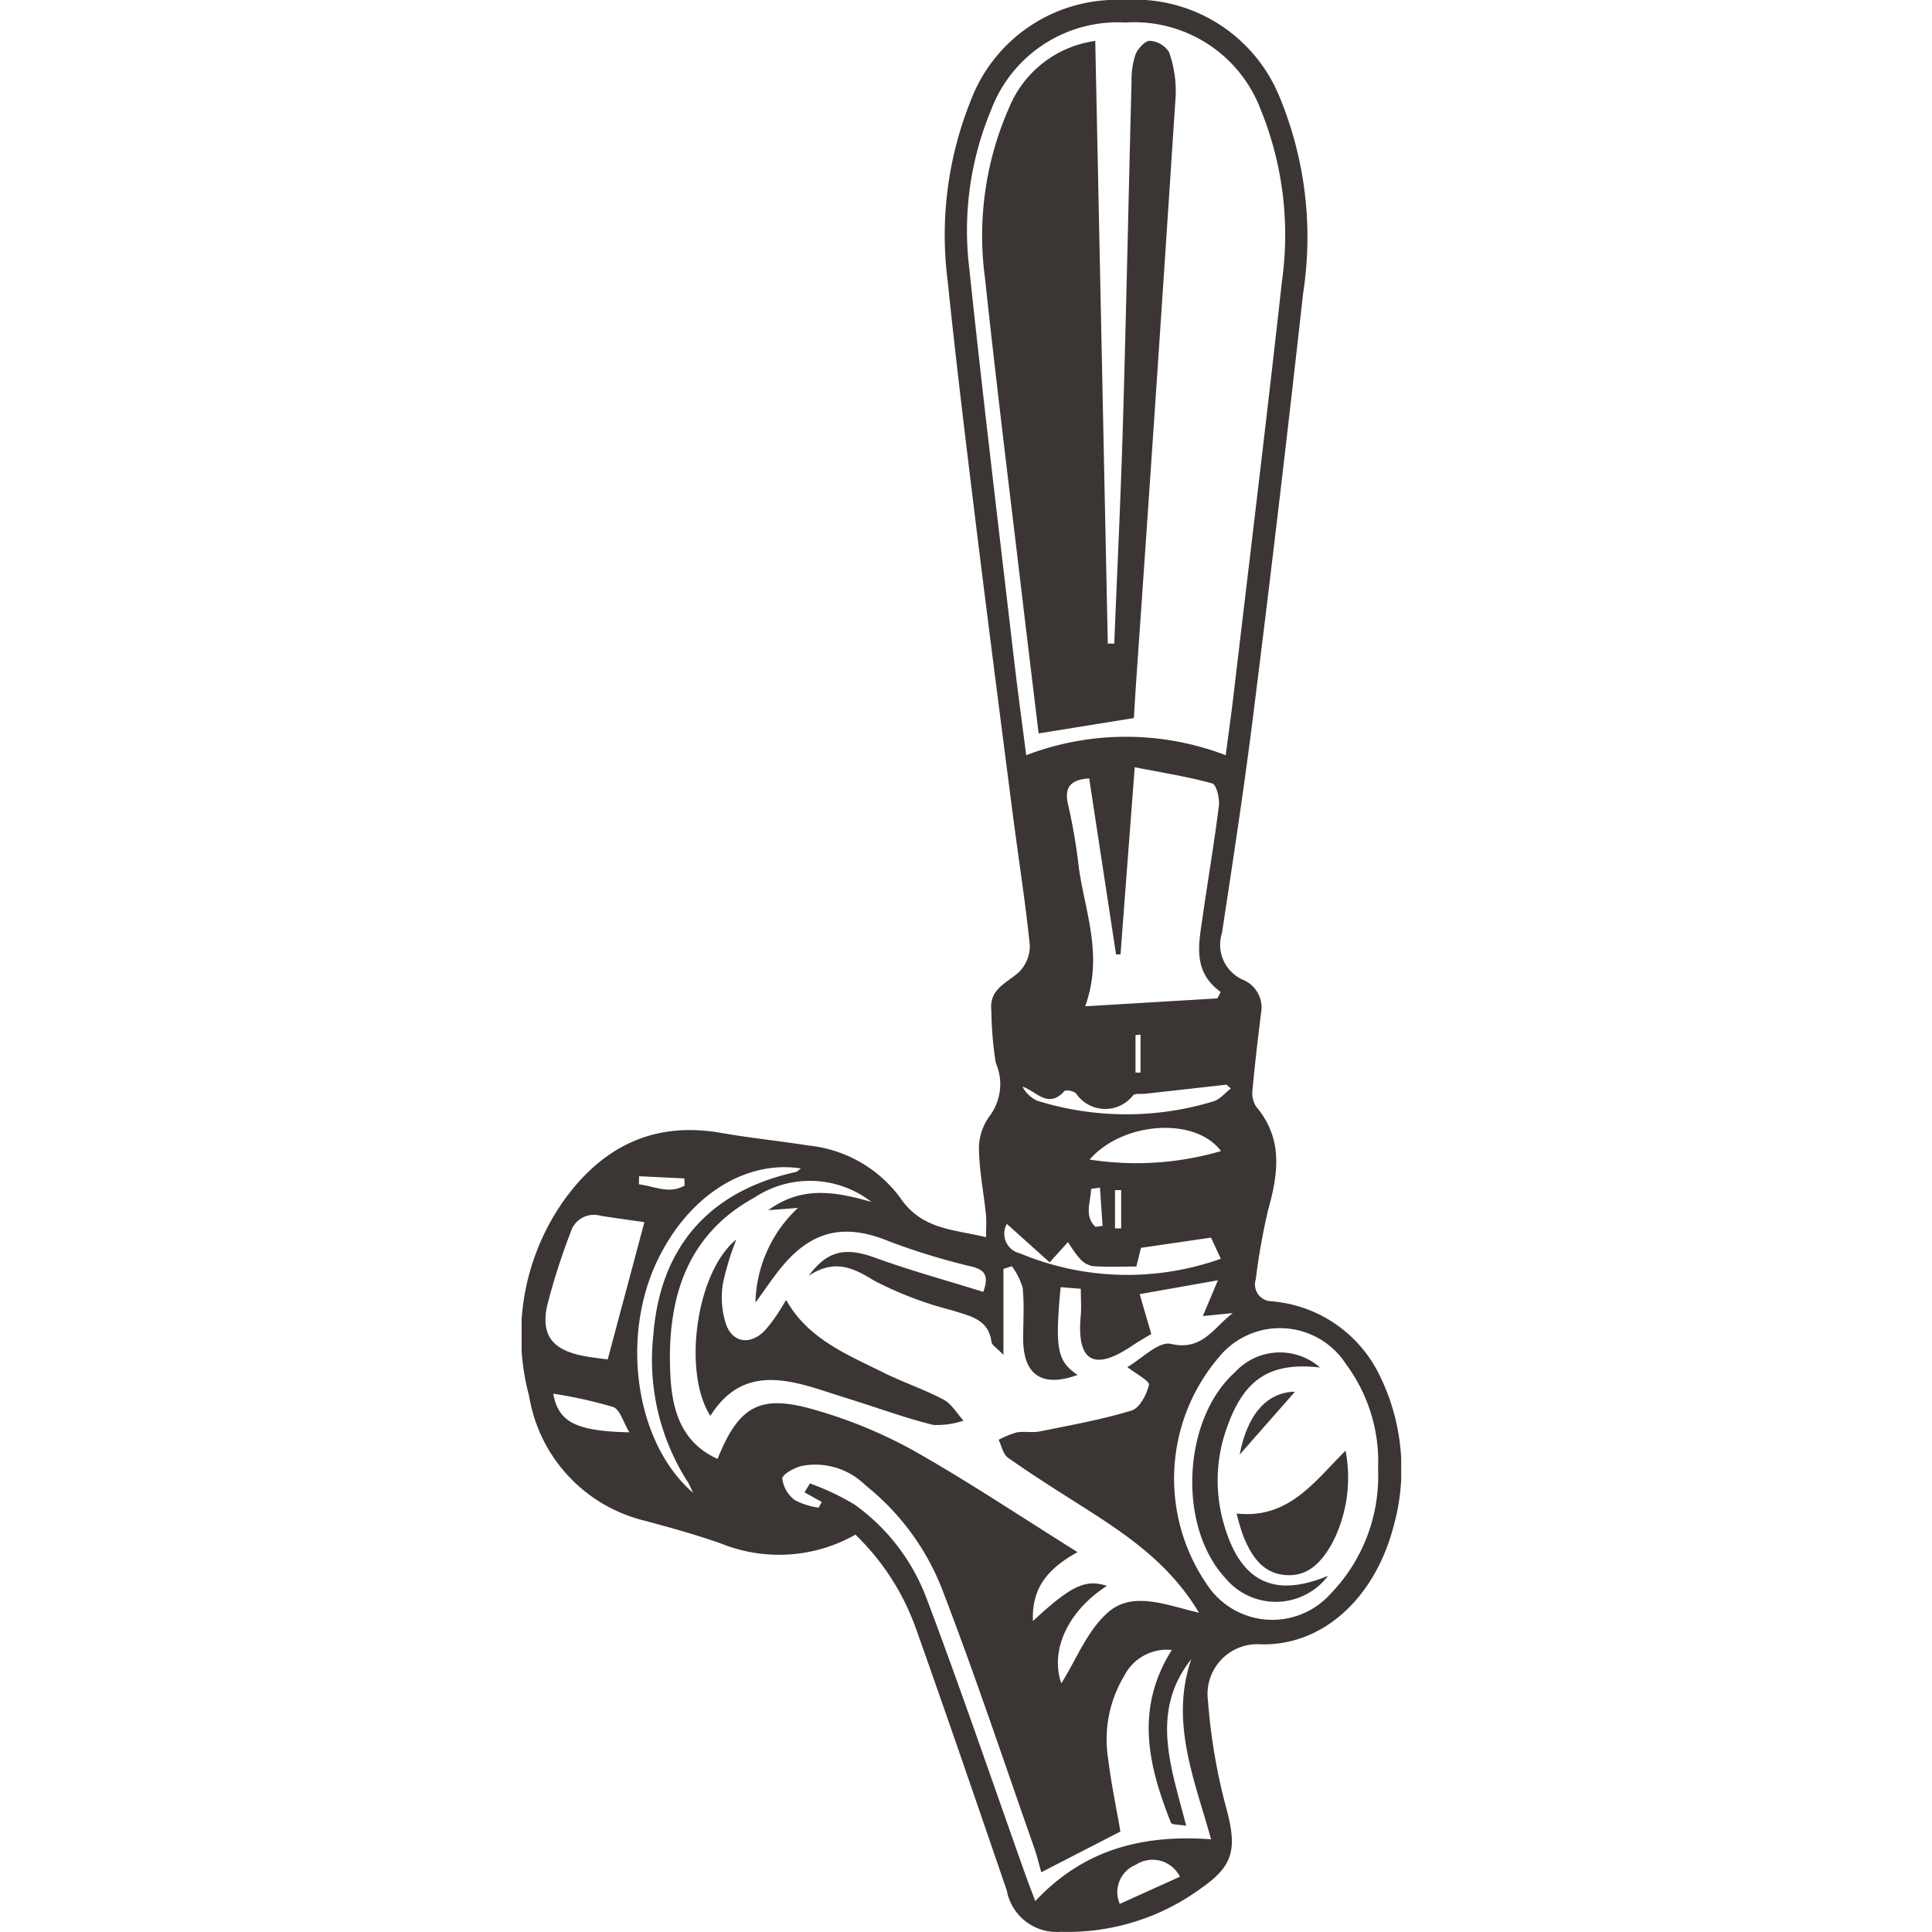 <svg xmlns="http://www.w3.org/2000/svg" xmlns:xlink="http://www.w3.org/1999/xlink" width="100" height="100" viewBox="0 0 100 100">
  <defs>
    <clipPath id="clip-path">
      <rect id="Rectangle_5111" data-name="Rectangle 5111" width="45.525" height="100" fill="#3b3534"/>
    </clipPath>
  </defs>
  <g id="Group_3603" data-name="Group 3603" transform="translate(-16387 10735)">
    <g id="Group_3599" data-name="Group 3599" transform="translate(16414 -10735)">
      <g id="Group_3516" data-name="Group 3516" clip-path="url(#clip-path)">
        <path id="Path_17593" data-name="Path 17593" d="M17.278,79.432a8.024,8.024,0,0,1-6.948.463c-1.3-.461-2.641-.829-3.976-1.189A7.969,7.969,0,0,1,.385,72.249a12.1,12.1,0,0,1,1.68-9.941c1.99-2.88,4.676-4.3,8.265-3.669,1.506.264,3.032.417,4.543.655a6.742,6.742,0,0,1,4.72,2.7c1.121,1.656,2.749,1.629,4.445,2.043,0-.474.031-.831-.006-1.18-.119-1.139-.346-2.275-.362-3.414a2.86,2.86,0,0,1,.569-1.7,2.753,2.753,0,0,0,.3-2.738,18.484,18.484,0,0,1-.226-2.693c-.124-1.12.778-1.414,1.414-1.985a1.9,1.9,0,0,0,.577-1.393c-.233-2.282-.594-4.55-.888-6.826-.655-5.082-1.312-10.165-1.937-15.251-.5-4.088-1-8.178-1.423-12.275a18.646,18.646,0,0,1,1.176-9.341A8.066,8.066,0,0,1,31.19,0a8.079,8.079,0,0,1,8.025,4.982A18.955,18.955,0,0,1,40.45,15.172q-1.2,10.815-2.554,21.611c-.478,3.844-1.063,7.676-1.647,11.507a1.986,1.986,0,0,0,1.108,2.433,1.547,1.547,0,0,1,.916,1.7c-.162,1.32-.321,2.64-.442,3.963a1.332,1.332,0,0,0,.188.894c1.4,1.658,1.15,3.452.618,5.345A33.626,33.626,0,0,0,38,66.211a.873.873,0,0,0,.821,1.143,6.826,6.826,0,0,1,5.5,3.659,10.972,10.972,0,0,1,.785,8.075c-.949,3.555-3.57,6.1-6.844,6.02a2.581,2.581,0,0,0-2.738,2.919A30.048,30.048,0,0,0,36.5,93.69c.515,1.986.366,2.869-1.324,4.039a11.676,11.676,0,0,1-7.28,2.26,2.62,2.62,0,0,1-2.782-2.13C23.556,93.313,22,88.767,20.391,84.24a12.671,12.671,0,0,0-3.113-4.808M36.442,39.089c.131-1,.269-1.96.383-2.923.851-7.205,1.73-14.407,2.53-21.618A17.214,17.214,0,0,0,38.24,5.637a6.993,6.993,0,0,0-6.988-4.472A7,7,0,0,0,24.3,5.69a16.175,16.175,0,0,0-1.136,8.152c.711,6.744,1.529,13.478,2.312,20.215.192,1.652.418,3.3.64,5.032a14.442,14.442,0,0,1,10.327,0M35.061,83.475c-1.577-2.64-3.9-4.145-6.245-5.631-1.23-.78-2.461-1.56-3.65-2.4-.251-.177-.322-.607-.476-.92a4.678,4.678,0,0,1,.929-.382c.39-.072.811.025,1.2-.053,1.593-.322,3.2-.608,4.75-1.08.417-.127.785-.83.9-1.331.044-.2-.669-.566-1.118-.92.722-.41,1.618-1.348,2.257-1.2,1.624.384,2.219-.855,3.2-1.592l-1.549.151.781-1.851-4.05.717.6,2.064c-.29.177-.669.389-1.029.632-1.635,1.1-2.862,1.123-2.624-1.549.041-.458.006-.922.006-1.424l-1.045-.084c-.3,3.2-.179,3.829.879,4.544-1.835.667-2.82.009-2.817-1.881,0-.876.06-1.757-.025-2.624a3.569,3.569,0,0,0-.562-1.122l-.435.138v4.45c-.341-.358-.6-.5-.619-.672-.161-1.194-1.118-1.329-2.006-1.625a18.745,18.745,0,0,1-4.064-1.543c-1.126-.7-2.065-1.12-3.39-.256.989-1.336,1.935-1.478,3.442-.93,1.829.664,3.711,1.179,5.594,1.765.311-.862.054-1.133-.563-1.3a34.717,34.717,0,0,1-4.273-1.3c-2.219-.925-3.914-.649-5.489,1.18-.5.578-.916,1.226-1.467,1.974a6.9,6.9,0,0,1,2.2-4.9l-1.54.118c1.781-1.3,3.555-.935,5.345-.426a5.193,5.193,0,0,0-6.048-.233C8.432,63.96,7.5,67.389,7.7,71.211c.092,1.762.556,3.454,2.441,4.3,1.115-2.77,2.211-3.377,5.1-2.519a24.312,24.312,0,0,1,5.028,2.08c2.832,1.6,5.545,3.416,8.506,5.265-1.616.89-2.378,1.914-2.311,3.569,1.982-1.841,2.715-2.179,3.83-1.823-2.039,1.312-2.951,3.35-2.36,5.045.767-1.21,1.348-2.759,2.449-3.7,1.273-1.086,3-.343,4.674.044m9.271-7.43a8.463,8.463,0,0,0-1.654-5.429,4.072,4.072,0,0,0-6.587-.363,9.679,9.679,0,0,0-.579,11.816,4.045,4.045,0,0,0,6.364.426,8.765,8.765,0,0,0,2.457-6.45m-8.32-24.363.175-.334c-1.453-1.049-1.142-2.45-.947-3.816.278-1.945.611-3.882.853-5.831.047-.379-.132-1.09-.345-1.149-1.268-.351-2.576-.556-4.012-.838-.26,3.429-.5,6.558-.735,9.688l-.231,0c-.465-3.047-.931-6.094-1.391-9.11-1.009.066-1.283.5-1.1,1.327a28.763,28.763,0,0,1,.531,3.009c.261,2.378,1.356,4.7.361,7.46l6.842-.409M26.9,96.916c-.125-.438-.224-.861-.367-1.269-1.581-4.492-3.082-9.015-4.795-13.457A12.809,12.809,0,0,0,17.8,76.88a3.688,3.688,0,0,0-3.322-1c-.381.1-.983.427-.986.656a1.646,1.646,0,0,0,.649,1.11,3.692,3.692,0,0,0,1.232.388l.162-.292-.895-.5.283-.461a13.171,13.171,0,0,1,2.309,1.093,10.532,10.532,0,0,1,3.7,4.785c1.8,4.764,3.439,9.585,5.146,14.383.161.452.336.9.509,1.359,2.522-2.7,5.589-3.457,9.1-3.2-.865-3.1-2.142-6.1-1.022-9.331-2.174,2.746-1.024,5.648-.27,8.63-.348-.064-.742-.043-.788-.16-1.163-2.929-1.885-5.884.047-8.94a2.482,2.482,0,0,0-2.473,1.356,6.385,6.385,0,0,0-.818,4.317c.158,1.285.428,2.557.63,3.726l-4.1,2.109M6.354,63.257c-.631-.091-1.45-.2-2.267-.33a1.255,1.255,0,0,0-1.553.859,33.122,33.122,0,0,0-1.219,3.819c-.314,1.49.278,2.233,1.757,2.55.526.112,1.065.163,1.382.21l1.9-7.108m8.1-2.78c-2.955-.453-5.916,1.5-7.487,4.893-1.836,3.967-1.049,9.34,1.9,11.893a5.556,5.556,0,0,0-.253-.535,11.69,11.69,0,0,1-1.8-7.6c.346-4.555,2.859-7.463,7.359-8.463.091-.02.167-.107.282-.184m10.661,2.865a1.04,1.04,0,0,0,.674,1.525,14.424,14.424,0,0,0,10.4.281l-.509-1.094-3.624.529-.24.967c-.8,0-1.532.033-2.255-.019a1.213,1.213,0,0,1-.681-.4,6.359,6.359,0,0,1-.6-.849l-.951,1.053-2.216-1.992M36.2,59.579c-1.334-1.79-5.088-1.529-6.8.439a15.664,15.664,0,0,0,6.8-.439m.51-3.238-.227-.2-4.2.47c-.216.024-.507-.035-.636.084a1.824,1.824,0,0,1-2.951-.1c-.116-.127-.524-.2-.6-.124-.851.946-1.443.012-2.176-.231a1.625,1.625,0,0,0,.77.733,15.482,15.482,0,0,0,9.122.031c.334-.1.6-.437.893-.664M5.575,74.134c-.314-.517-.482-1.182-.841-1.31a23.109,23.109,0,0,0-3.1-.688c.277,1.481,1.177,1.937,3.939,2m28.5,23a1.585,1.585,0,0,0-2.285-.617,1.531,1.531,0,0,0-.83,2.027l3.116-1.41M8.435,61.363q-.006-.185-.012-.369L6.079,60.88l-.009.42c.788.095,1.574.526,2.364.062m21.5.107-.458.068c-.023.673-.373,1.407.227,1.965l.366-.052Zm2.1-7.918-.261.027v1.938l.261,0Zm-1.322,10.03.32,0V61.6l-.32,0Z" transform="translate(0 0.001)" fill="#3b3534"/>
        <path id="Path_17594" data-name="Path 17594" d="M114.807,9.662c.217,10.442.433,20.816.649,31.19l.335,0c.152-3.785.337-7.569.448-11.355.173-5.906.293-11.814.446-17.721a4.2,4.2,0,0,1,.2-1.4c.12-.308.495-.73.745-.723a1.28,1.28,0,0,1,1,.593,6.069,6.069,0,0,1,.34,2.24q-.981,15.067-2.032,30.129c-.049.72-.092,1.439-.133,2.092l-4.929.795c-.281-2.335-.58-4.777-.869-7.22-.642-5.43-1.321-10.856-1.9-16.293a16.423,16.423,0,0,1,1.244-8.883,5.656,5.656,0,0,1,4.451-3.446" transform="translate(-85.117 -7.541)" fill="#3b3534"/>
        <path id="Path_17595" data-name="Path 17595" d="M41.894,302.1c-1.449-2.214-.766-7.438,1.339-9.14a14.185,14.185,0,0,0-.7,2.3,4.5,4.5,0,0,0,.175,2.121c.368.963,1.281,1.041,2,.289a6.435,6.435,0,0,0,.6-.777c.167-.237.31-.491.5-.8,1.142,2.031,3.164,2.825,5.06,3.771,1.01.5,2.094.86,3.089,1.388.419.223.693.718,1.032,1.09a4.336,4.336,0,0,1-1.559.221c-1.376-.339-2.715-.826-4.069-1.255-.486-.154-.973-.305-1.457-.464-2.24-.733-4.442-1.259-6.021,1.257" transform="translate(-32.119 -228.808)" fill="#3b3534"/>
        <path id="Path_17596" data-name="Path 17596" d="M165.126,320.428c-2.57-.294-3.932.578-4.822,3.118a8.049,8.049,0,0,0-.168,4.938c.847,3.025,2.585,3.9,5.406,2.725a3.388,3.388,0,0,1-5.3.137c-2.5-2.673-2.247-8.228.487-10.677a3.149,3.149,0,0,1,4.4-.239" transform="translate(-123.802 -249.646)" fill="#3b3534"/>
        <path id="Path_17597" data-name="Path 17597" d="M174.626,342.877a7.4,7.4,0,0,1-.656,4.724c-.524.958-1.222,1.807-2.441,1.716s-1.785-1.014-2.2-2.029a11.776,11.776,0,0,1-.342-1.157c2.681.293,4-1.62,5.639-3.254" transform="translate(-131.981 -267.791)" fill="#3b3534"/>
        <path id="Path_17598" data-name="Path 17598" d="M172.578,328.935l-2.863,3.257c.4-2.107,1.423-3.232,2.863-3.257" transform="translate(-132.549 -256.902)" fill="#3b3534"/>
      </g>
    </g>
    <rect id="Rectangle_5230" data-name="Rectangle 5230" width="100" height="100" transform="translate(16387 -10735)" fill="none"/>
  </g>
</svg>
